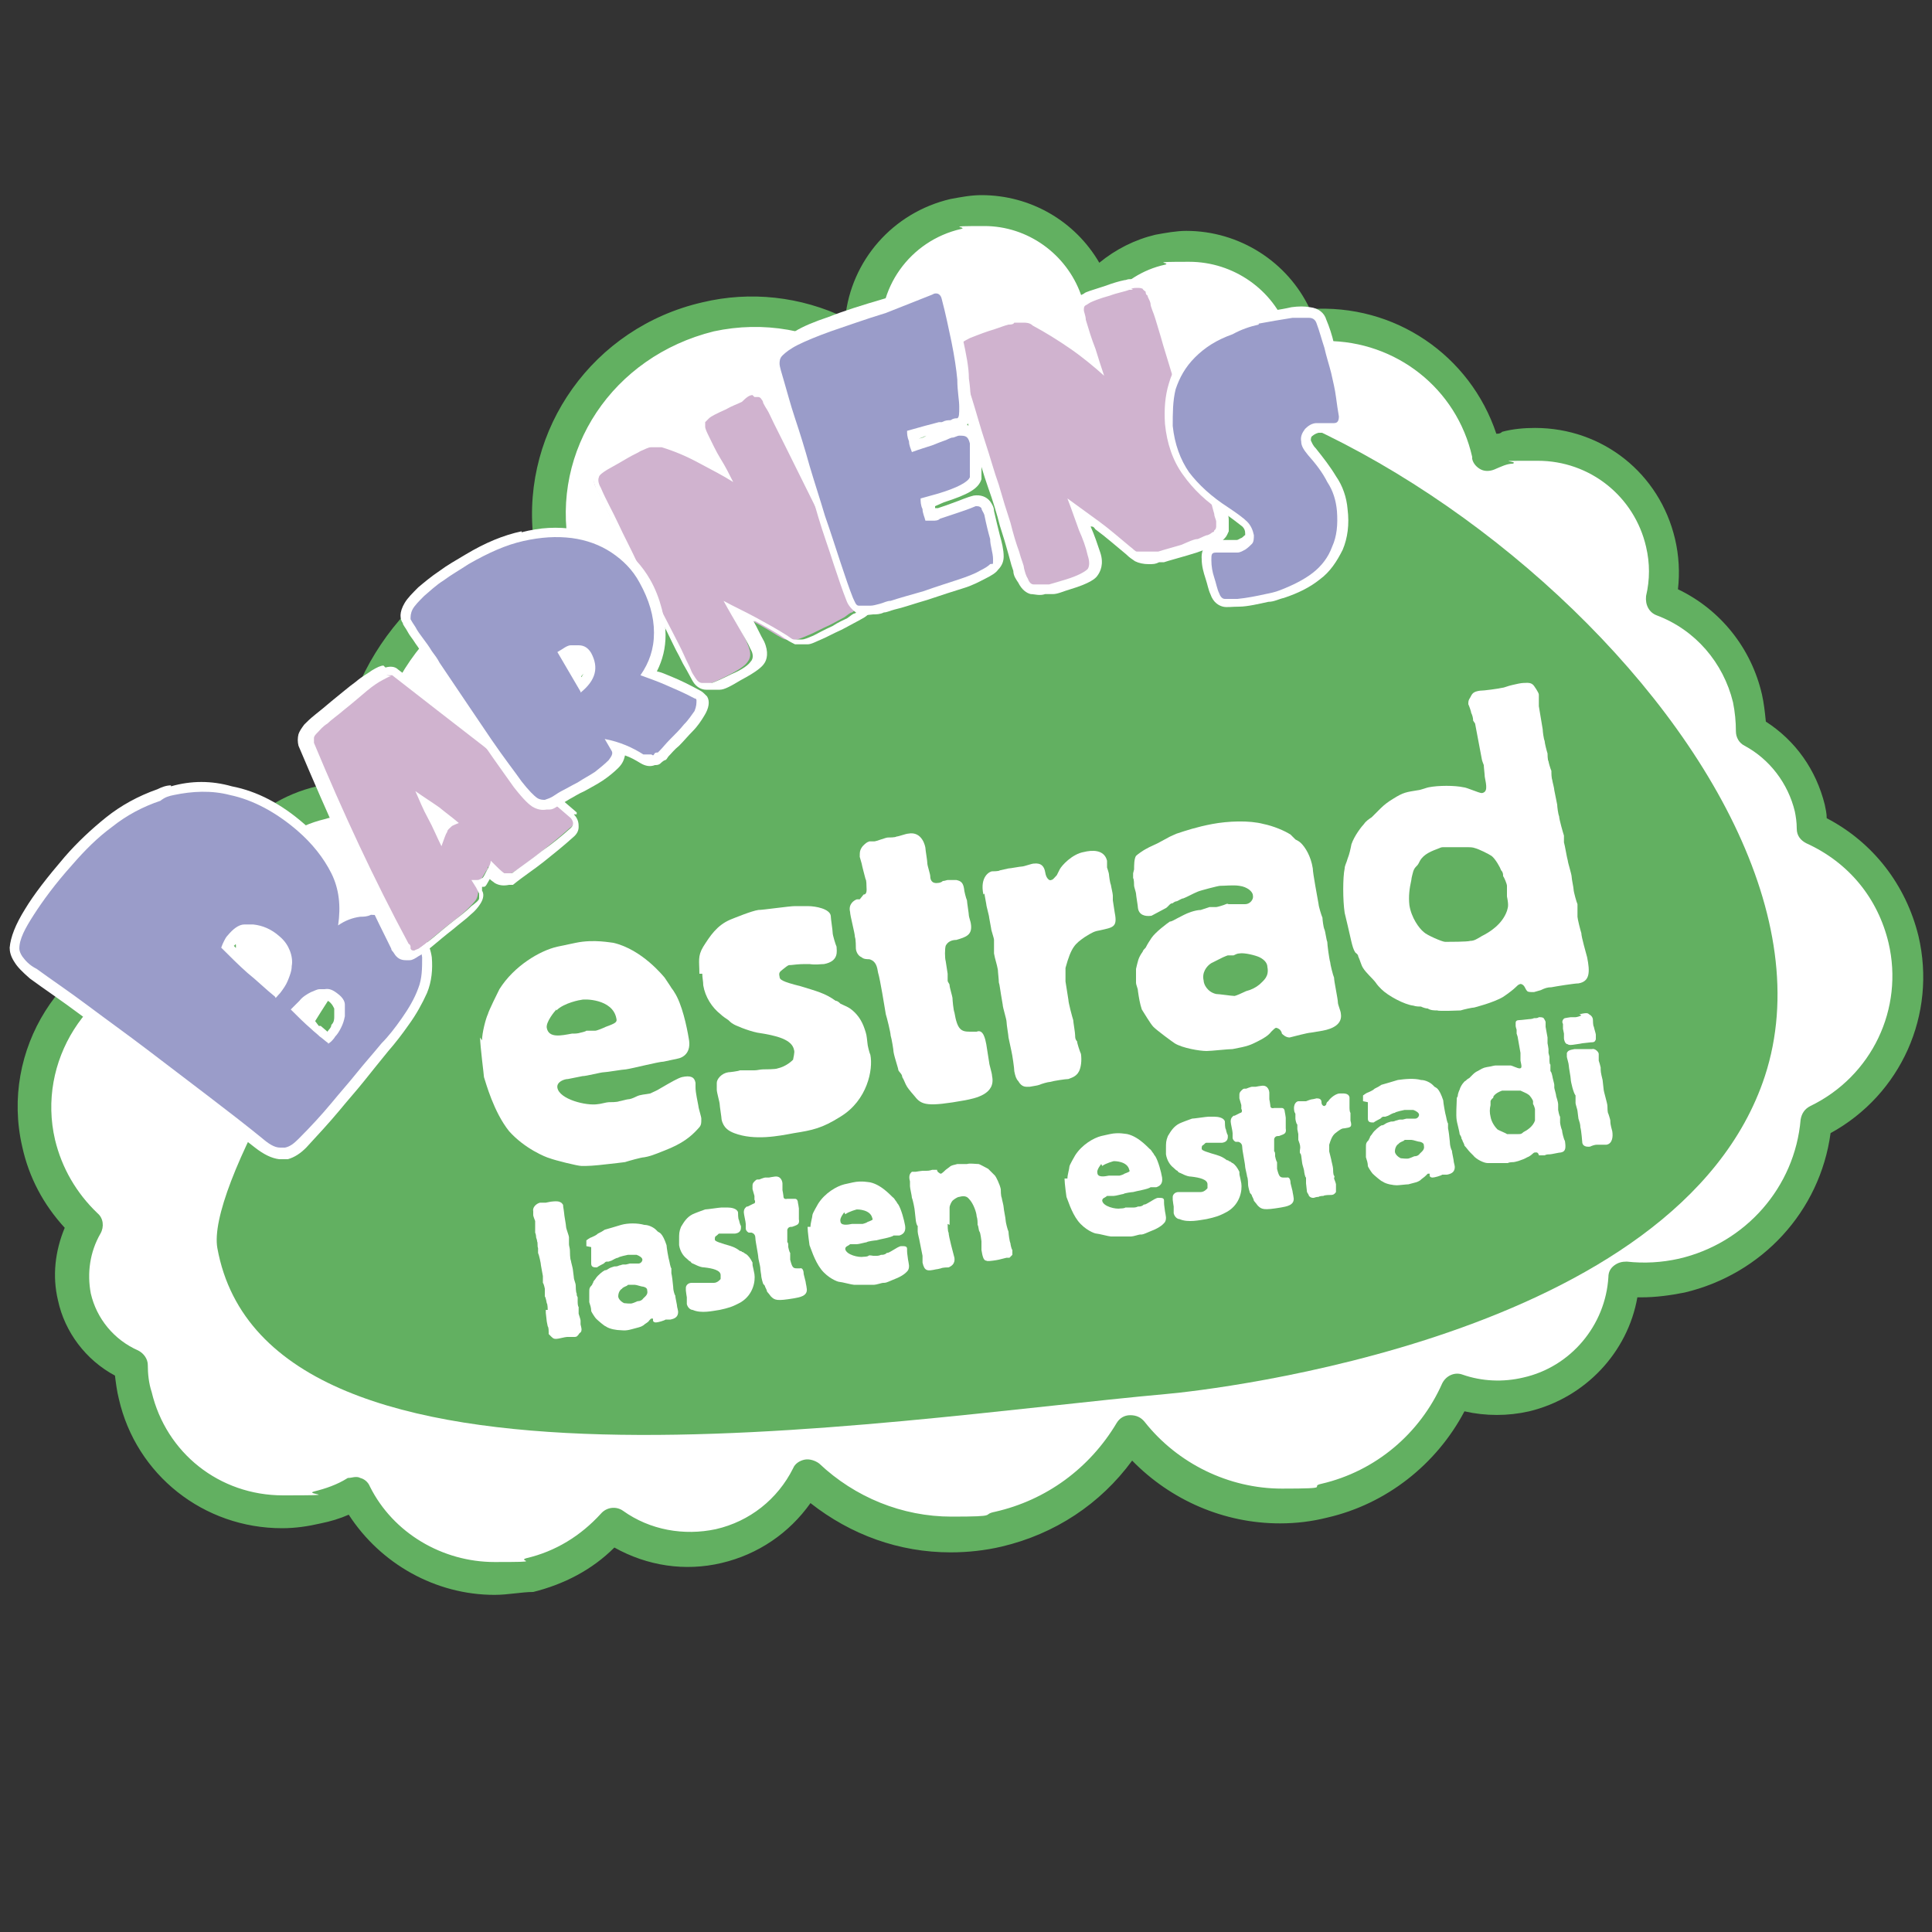 <?xml version="1.0" encoding="UTF-8"?>
<svg id="Layer_1" xmlns="http://www.w3.org/2000/svg" version="1.1" viewBox="0 0 200 200">
  <rect x="0" y="0" width="200" height="200" fill="#333333" stroke="none"/>
  <!-- Generator: Adobe Illustrator 29.7.1, SVG Export Plug-In . SVG Version: 2.1.1 Build 8)  -->
  <defs>
    <style>
      .st0 {
        fill: #d0b3cf;
      }

      .st1 {
        fill: #9a9cc9;
      }

      .st2 {
        fill: #62b061;
      }

      .st3 {
        fill: #fff;
      }
    </style>
  </defs>
  <path class="st3" d="M196.9,97.2c-1.2-5.3-4.8-9.4-9.4-11.5,0-.7-.1-1.4-.3-2.1-.8-3.5-3.1-6.3-6.1-7.9,0-1.1-.1-2.2-.4-3.4-1.1-4.8-4.6-8.6-8.9-10.2.4-1.9.5-3.9,0-5.9-1.6-7.1-8.7-11.5-15.9-9.8-.8.2-1.5.4-2.2.7h0c-2-8.8-10.4-14.4-19.2-13.2-2.1-5.8-8.4-9.3-14.6-7.9-2.7.6-5.1,2.1-6.8,4.1-2.1-5.8-8.3-9.3-14.5-7.9s-10.3,7.3-9.5,13.5c-4.6-3-10.3-4.1-16.1-2.8-11,2.5-17.9,13.2-15.9,24.1-.4,0-.8,0-1.1.2-12,2.8-20,13.7-19.4,25.5-1.1,0-2.3,0-3.4.3-6.8,1.6-11.2,8-10.5,14.7-1.9-.2-4-.2-6,.3-9,2.3-14.7,11.3-12.6,20.4.8,3.4,2.5,6.2,4.9,8.4-1.3,2.2-1.8,4.8-1.1,7.4.8,3.3,3,5.8,5.9,7.1,0,1,.2,2.1.4,3.2,1.9,8.4,10.4,13.6,18.8,11.6,1.4-.3,2.7-.9,4-1.5,3.3,6.4,10.7,10.1,18.1,8.3,3.5-.8,6.4-2.6,8.6-5.1,3.1,2.2,7,3.1,10.9,2.1,4.1-1,7.4-3.7,9.1-7.2,5.1,4.8,12.4,7.1,19.8,5.4,6-1.4,10.8-5.1,13.7-10,4.6,5.9,12.3,8.9,20,7.1,6.4-1.5,11.3-5.9,13.7-11.4,2.2.8,4.7,1,7.2.4,5.8-1.3,9.8-6.3,10.1-11.9,1.9.2,3.9.1,5.9-.4,7.8-1.8,13.2-8.4,13.9-15.9,6.8-3.3,10.7-11,8.9-18.8"/>
  <path class="st2" d="M36.8,152.9c.2,0,.3,0,.5.1.4.1.8.4,1,.9,2.4,4.8,7.5,7.8,12.9,7.8s2.2-.1,3.3-.4c3-.7,5.6-2.3,7.7-4.6.6-.7,1.6-.8,2.3-.3,2.8,2,6.3,2.6,9.6,1.9,3.5-.8,6.4-3.1,8-6.3.2-.5.7-.8,1.2-.9.5-.1,1.1.1,1.5.4,3.7,3.5,8.6,5.5,13.7,5.5s3-.2,4.5-.5c5.3-1.2,9.8-4.5,12.6-9.2.3-.5.8-.8,1.4-.8s1.1.2,1.5.7c3.4,4.3,8.7,6.9,14.2,6.9s2.7-.2,4.1-.5c5.6-1.3,10.2-5.2,12.5-10.4.4-.8,1.3-1.2,2.1-.9,2,.7,4.2.8,6.3.3,4.9-1.1,8.5-5.4,8.8-10.4,0-.5.2-.9.6-1.2.4-.3.8-.4,1.3-.4,1.8.2,3.6.1,5.4-.3,6.9-1.6,12-7.4,12.6-14.4.1-.6.4-1.1,1-1.4,6.4-3.1,9.7-10.1,8.1-16.9-1.1-4.6-4.1-8.3-8.5-10.3-.6-.3-1-.8-1-1.5s-.1-1.3-.2-1.8c-.7-2.9-2.6-5.4-5.2-6.8-.6-.3-.9-.9-.9-1.5,0-1-.1-2-.3-3-1-4.1-3.9-7.5-7.9-9-.8-.3-1.2-1.1-1.1-2,.4-1.7.4-3.4,0-5.1-1.2-5.2-5.8-8.9-11.2-8.9s-1.8,0-2.6.3c-.6,0-1.2.3-1.9.6-.5.2-1,.2-1.4,0s-.8-.6-.9-1.1v-.2c-1.6-7.1-7.9-12-15.1-12s-1.4,0-2.2,0-1.6-.3-1.8-1.1c-1.5-4.2-5.6-7.1-10.2-7.1s-1.7.1-2.5.3c-2.3.5-4.3,1.8-5.8,3.6-.4.5-1,.7-1.6.6s-1.1-.5-1.3-1.1c-1.5-4.2-5.5-7.1-10-7.1s-1.6.1-2.4.3c-5.3,1.2-8.9,6.2-8.2,11.6,0,.7-.2,1.3-.8,1.6-.6.3-1.3.3-1.8,0-4.4-2.8-9.7-3.7-14.8-2.6-10.5,2.6-16.9,12.3-15,22.4,0,.4,0,.9-.3,1.3-.3.4-.7.6-1.1.7-.4,0-.7,0-1.1.2-11,2.6-18.6,12.6-18,23.8,0,.5,0,.9-.5,1.3-.3.3-.8.5-1.3.5h-.3c-.9,0-1.8,0-2.7.3-5.9,1.4-9.9,6.9-9.2,12.9.1.5-.1,1-.5,1.4s-.9.5-1.4.5c-1.8-.2-3.6,0-5.4.3-8.1,1.8-13.3,10-11.4,18.1.7,2.9,2.2,5.5,4.4,7.6.6.5.7,1.4.3,2.1-1.1,1.9-1.4,4.1-1,6.2.6,2.6,2.4,4.8,4.9,5.9.6.3,1,.9,1,1.5,0,.9.1,1.9.4,2.8,1.5,6.3,7,10.7,13.6,10.7s2.1-.1,3.2-.4c1.2-.3,2.4-.7,3.5-1.4.3,0,.6-.1.8-.1h0ZM51.2,165.1c-6.1,0-11.8-3.2-15.1-8.3-.9.4-1.9.7-2.9.9-1.3.3-2.6.5-4,.5-8.1,0-15.1-5.5-16.9-13.4-.2-.8-.3-1.6-.4-2.4-3-1.6-5.2-4.5-5.9-7.8-.6-2.5-.3-5.1.7-7.5-2.2-2.4-3.7-5.2-4.4-8.4-2.3-10,4-20,14-22.3,1.5-.4,3.1-.5,4.6-.5.2-6.9,5-12.9,11.9-14.5.7-.2,1.4-.3,2.1-.3.2-12,8.5-22.5,20.3-25.5-1.2-11.2,6.2-21.7,17.5-24.3,5-1.2,10.2-.6,14.8,1.6.6-5.9,4.9-10.9,10.9-12.3,1.1-.2,2.1-.4,3.2-.4,5.1,0,9.7,2.7,12.2,7,1.7-1.4,3.7-2.4,5.8-2.9,1.1-.2,2.2-.4,3.2-.4,5.5,0,10.5,3.2,12.8,8.1,8.8-.6,16.6,4.8,19.3,12.9.2,0,.4,0,.6-.2,1.1-.3,2.3-.4,3.4-.4,7,0,12.9,4.7,14.5,11.5.4,1.7.5,3.5.3,5.2,4.4,2.1,7.6,6.1,8.7,10.9.2.9.3,1.8.4,2.8,3.1,2,5.2,5,6.1,8.6.1.5.2.9.2,1.4,4.8,2.5,8.2,6.9,9.5,12.2,1.9,8.1-1.8,16.4-9.1,20.4-1.1,8.1-7.1,14.6-15.1,16.5-1.5.3-3,.5-4.5.5h-.4c-1,5.7-5.4,10.4-11.2,11.8-2.2.5-4.5.5-6.7,0-2.9,5.5-8.1,9.6-14.2,11-1.6.4-3.2.6-4.9.6-5.8,0-11.3-2.4-15.3-6.5-3.3,4.5-8,7.6-13.5,8.9-1.7.4-3.5.6-5.3.6-5.3,0-10.3-1.8-14.5-5.1-2.2,3.1-5.4,5.3-9.2,6.2-3.8.9-7.7.3-11.1-1.6-2.3,2.3-5.2,3.8-8.4,4.6-1.2,0-2.6.3-4,.3h0Z"/>
  <path class="st2" d="M104.4,39c-36.3,8.4-84,78.3-81.9,90.2,5.2,28.6,68.3,17.8,98.3,15.1,4.5-.4,53-5.8,61.9-32.9,10.6-32.4-45.7-79.9-78.3-72.4"/>
  <path class="st1" d="M23.5,98c.8.8,1.6,1.6,2.5,2.3.8.7,1.6,1.4,2.5,2.2h.1c.3-.4.5-.8.7-1.3.2-.4.3-.9.4-1.3,0-.5,0-.9-.2-1.4-.2-.4-.5-.9-.9-1.3-.8-.7-1.6-1-2.4-1.1h-.7c-.5,0-1,.4-1.5,1-.1.2-.3.3-.4.5,0,.2,0,.3-.1.4M30.7,104.6c.6.6,1.1,1.1,1.7,1.6l.9.8c.2.2.4.3.5.4h0s.3-.3.4-.4c.2-.2.3-.5.5-.8s.3-.7.3-1v-1c0-.3-.3-.6-.6-.9-.4-.3-.7-.4-1-.4h-.4c-.3,0-.5.2-.8.3-.4.2-.8.5-1.1.8-.1,0-.2.3-.4.5M29.6,119.5h-.7c-.7,0-1.4-.4-2.2-1.1-1.7-1.3-3.5-2.8-5.5-4.3s-4-3.1-6.3-4.8c-2.1-1.6-4.2-3.1-6.2-4.6s-3.8-2.7-5.3-3.8c-.8-.7-1.3-1.2-1.5-1.6-.3-.5-.4-.9-.4-1.2.1-1.1.6-2.3,1.5-3.8.9-1.4,2.3-3.2,4.1-5.3,1.3-1.5,2.7-2.8,4.2-4s3.3-2.1,5.2-2.8c.5-.2.9-.3,1.4-.4,2-.5,4-.5,6.1,0,2.5.5,4.9,1.8,7.3,3.8,1.6,1.4,2.8,2.9,3.6,4.6.7,1.4,1,3,.9,4.7.5-.2,1-.4,1.5-.5.4,0,.8,0,1.1-.2,1.3,0,2.6.4,3.9,1.5,1.2,1,1.9,2.2,2,3.4,0,1.2,0,2.3-.5,3.5-.4,1.1-1,2.2-1.8,3.2-.7,1-1.5,1.9-2.1,2.7-.9,1.1-1.8,2.1-2.6,3.1s-1.7,2-2.6,3.1c-1,1.2-2.2,2.5-3.4,3.8-.6.5-1.1.8-1.7,1"/>
  <path class="st3" d="M31.4,104.6l.2-.2c.3-.3.6-.5,1-.7.2,0,.4-.2.6-.2h.4s.3,0,.6.3c.2.2.3.4.4.6v.8c0,.3,0,.6-.3.9,0,.3-.3.5-.4.7h0l-.7-.6h-.2c-.5-.7-.9-1.1-1.4-1.5M24.2,97.9c.1,0,.2-.2.3-.3.4-.4.8-.7,1.2-.8h.5c.8,0,1.4.4,2.1,1,.4.3.6.7.8,1,.1.4.2.8.1,1.1,0,.4-.2.8-.3,1.2-.1.3-.3.5-.4.7-.7-.6-1.4-1.2-2.1-1.8-.8-.7-1.5-1.3-2.2-2.1M17.7,81.3h0c-.5,0-1,.2-1.4.4-2,.7-3.8,1.7-5.3,2.9-1.5,1.2-3,2.6-4.3,4.1-1.8,2.1-3.2,3.9-4.1,5.4-1,1.6-1.5,2.9-1.6,4h0c0,.4.1.9.5,1.5.3.5.8,1,1.6,1.7h0c1.5,1.1,3.3,2.3,5.3,3.8,2,1.5,4.1,3,6.2,4.6,2.3,1.7,4.3,3.3,6.3,4.8s3.8,3,5.5,4.3c.9.7,1.7,1.1,2.5,1.2h.9c.7-.2,1.3-.6,1.9-1.2,1.2-1.3,2.4-2.6,3.4-3.8.9-1.1,1.8-2.1,2.6-3.1s1.6-2,2.5-3.1c.7-.8,1.4-1.7,2.1-2.7.8-1.1,1.4-2.2,1.9-3.3.5-1.2.6-2.5.5-3.7-.2-1.4-.9-2.6-2.2-3.7-1.4-1.2-2.8-1.7-4.2-1.6-.4,0-.8,0-1.2.2-.3,0-.6,0-.8.2,0-1.5-.3-2.9-1-4.2-.9-1.7-2.1-3.3-3.8-4.7-2.4-2.1-4.9-3.4-7.5-3.9-2.1-.6-4.2-.6-6.3,0M33.9,108.1s.3-.2.4-.3c0,0,.3-.3.4-.5.2-.2.4-.5.6-.9.2-.4.3-.7.4-1.2v-1.2c0-.4-.3-.8-.7-1.1-.5-.4-.9-.6-1.4-.5h-.5c-.3,0-.6.2-.9.3-.4.2-.9.5-1.2.9-.4.4-.7.7-.9.9.7.7,1.4,1.4,2.1,2,.3.3.6.5.9.8.3.2.6.5.9.7M28.5,103.3c.1,0,.2-.2.5-.5.3-.4.6-.8.8-1.3.2-.5.4-1,.4-1.5.1-.5,0-1.1-.2-1.6s-.5-1-1.1-1.5c-.8-.7-1.7-1.1-2.7-1.2h-.9c-.6,0-1.2.5-1.7,1.1-.2.2-.3.4-.4.6s-.2.4-.3.7c.9.9,1.8,1.8,2.7,2.6,1,.8,1.9,1.7,2.9,2.5M18,82.3c1.9-.4,3.9-.5,5.8,0,2.4.5,4.8,1.8,7,3.7,1.5,1.3,2.7,2.8,3.5,4.4s1,3.4.7,5.4c.7-.5,1.5-.8,2.3-.9.3,0,.7,0,1.1-.2,1.2,0,2.3.4,3.5,1.4,1.1.9,1.7,2,1.8,3,0,1.1,0,2.2-.4,3.2-.4,1.1-1,2.1-1.7,3.1s-1.4,1.9-2.1,2.6c-.9,1.1-1.8,2.1-2.6,3.1s-1.7,2-2.6,3.1c-1,1.2-2.1,2.4-3.4,3.7-.5.5-.9.8-1.4.9h-.5c-.6,0-1.2-.4-1.9-1-1.6-1.3-3.4-2.7-5.5-4.3-2.1-1.6-4.2-3.2-6.3-4.8-2.1-1.6-4.2-3.1-6.2-4.6s-3.8-2.7-5.3-3.8c-.8-.4-1.2-.9-1.5-1.3-.2-.3-.3-.6-.3-.8,0-1,.6-2.1,1.5-3.5s2.2-3.2,4-5.2c1.3-1.5,2.6-2.8,4.1-3.9,1.5-1.2,3.2-2.1,5-2.7.5-.4.9-.5,1.4-.6"/>
  <path class="st0" d="M73.8,71.1h-1c-.4,0-.7-.3-1-.7-.2-.3-.4-.6-.6-1l-2-4c-.5-1-1.1-2.1-1.7-3.3s-1.3-2.5-1.9-3.8l-3.8-7.6c-.4-.7-.4-1.2-.2-1.6,0-.3.5-.6,1.1-1,.9-.5,1.6-.9,2.1-1.2.6-.3,1-.5,1.3-.7.5-.3.9-.4,1.2-.5h1.4c1.3.4,2.6,1,3.9,1.6.7.4,1.4.7,2.1,1.1,0-.3-.3-.5-.5-.8-.5-.9-.9-1.7-1.3-2.6-.2-.4-.3-.8-.3-1v-.8h0s.3-.3.5-.5c0,0,.5-.3,1.8-1,.7-.4,1.3-.6,1.7-.8.4-.2.8-.3,1-.4h.7c.2,0,.3,0,.5.3h0s.2.2.3.4c0,0,.2.4.4.7.2.3.4.8.7,1.4l8.6,17.4c.2.3.3.6.3.8v.7c0,.2,0,.4-.2.5s0,.2-.2.3-.2.2-.5.4c-.2,0-.5.3-.8.5-.4.2-.9.5-1.5.8-.9.4-1.6.8-2.1,1s-.9.4-1.3.5-.8,0-1.1,0-.5-.2-.9-.4c-1.1-.7-2.2-1.3-3.3-1.9l-1.8-.9c.3.5.6,1,.8,1.4.4.7.9,1.5,1.2,2.3.3.7.4,1.3,0,1.8-.2.3-.6.7-2.2,1.5-1,.5-1.7.8-2.1.9.3,0,.3,0,.2,0"/>
  <path class="st3" d="M77.9,40.1h0c-.3,0-.6.2-1.1.4-.4.2-1,.5-1.7.8-1.3.6-1.7.9-1.9,1-.3.2-.5.4-.6.6h0v.2c-.2.3-.2.7-.2,1s0,.7.4,1.2c.3.6.6,1.2,1,1.9-.2,0-.4-.2-.5-.3-1.4-.7-2.7-1.2-4-1.7-.5-.2-.9-.2-1.4-.2s-.2,0-.3,0c-.4,0-.8.3-1.4.5-.3.2-.8.4-1.3.7s-1.3.7-2.1,1.2h0c-.7.4-1.1.8-1.3,1.2-.3.7,0,1.4.2,2l1.5,3,.3.7.9,1.8,1,2.1c.7,1.5,1.3,2.7,1.9,3.8.6,1.2,1.2,2.3,1.7,3.3s.9,1.9,1.3,2.6l.4.8.4.7c.2.4.4.7.6,1.1.4.7,1,.9,1.4.9h1.4c.5,0,1.2-.4,2.2-1,1.7-.9,2.2-1.4,2.4-1.7.3-.4.5-1.2,0-2.3-.4-.7-.7-1.4-1.1-2.1h.2c1.1.6,2.2,1.2,3.2,1.9.3.2.7.4.9.5h1.3c.4,0,.9-.3,1.4-.5s1.2-.6,2.1-1c.6-.3,1.1-.6,1.5-.8.4-.2.7-.4.9-.5.3-.2.5-.4.6-.6,0,0,.2-.2.2-.4,0-.3.2-.5.3-.7v-.9c0-.2-.2-.5-.4-.9,0-.3-.3-.6-.5-1.1h0l-6.9-14-.7-1.4-.5-1c-.3-.6-.5-1.1-.7-1.4-.2-.4-.3-.6-.4-.8s-.2-.3-.3-.5h0v-.2c-.2,0-.4-.3-.6-.3-.4.3-.7.3-1.1.4M78.1,41.1h.4s.2,0,.3.2c0,0,.2.2.2.4,0,0,.2.4.4.7.2.3.4.8.7,1.4.3.6.7,1.4,1.2,2.4l6.9,13.9c.3.5.4.9.6,1.2,0,.3.2.5.3.7v.9s0,.2-.2.3-.2.2-.4.3c-.2,0-.5.3-.8.5-.4.2-.9.4-1.5.8-.9.4-1.6.8-2,1-.5.2-.9.4-1.2.4h-.8c-.2,0-.4-.2-.7-.4-1.1-.7-2.2-1.3-3.3-1.9-1.1-.6-2.2-1.1-3.3-1.7.6,1.1,1.2,2.1,1.6,2.8s.9,1.5,1.2,2.2c.3.5.3,1,0,1.3-.2.3-.8.8-2,1.3-1,.5-1.7.8-2,.9h-1c-.3,0-.5-.2-.7-.5s-.4-.6-.5-.9-.4-.8-.7-1.5c-.3-.7-.8-1.6-1.3-2.6s-1.1-2.1-1.7-3.3-1.3-2.5-1.9-3.8-1.3-2.6-1.9-3.9c-.6-1.3-1.3-2.5-1.8-3.7-.3-.5-.3-.9-.2-1.1,0-.2.4-.5.9-.8.9-.5,1.6-.9,2.1-1.2s1-.5,1.3-.7c.5-.2.8-.4,1.1-.4h1.1c1.3.4,2.5.9,3.8,1.6,1.3.7,2.5,1.3,3.6,2-.4-.8-.8-1.6-1.3-2.4-.5-.8-.9-1.7-1.3-2.5-.2-.4-.3-.7-.3-.8v-.5c0,0,.2-.2.4-.4.2-.2.8-.5,1.7-.9.7-.4,1.3-.6,1.7-.8.5-.5.8-.7,1.1-.7h0"/>
  <path class="st0" d="M108.8,61.2h-2c-.4,0-.7-.4-.9-.9-.2-.4-.3-.7-.4-1.2l-1.4-4.7c-.4-1.2-.8-2.5-1.2-3.9-.5-1.4-.9-2.9-1.4-4.4s-.9-3-1.4-4.5l-1.3-4.4c-.2-.8-.2-1.3,0-1.7.2-.3.6-.5,1.3-.8,1-.4,1.8-.7,2.5-.9s1.2-.4,1.5-.5.5,0,.7-.2h1c.3,0,.8,0,1.2.3,1.3.7,2.6,1.5,3.9,2.4.8.6,1.5,1.1,2.2,1.6,0-.4-.3-.7-.4-1.1-.3-.9-.7-2-1-3-.2-.5-.2-.9-.2-1.2s0-.6.3-.8h0c0-.1.3-.3.7-.4.2-.1.6-.3,2.1-.7.8-.3,1.5-.5,2-.6.2,0,.3-.1.5-.1.3-.1.5-.1.7-.1.4,0,.6,0,.8.1.2.1.3.2.5.4h0c0,.2.2.4.2.6s.2.5.3.9c0,.4.3,1,.5,1.6,0,.5,6.2,20.3,6.2,20.3,0,.4.2.7.2.9v.8c0,.2-.2.4-.3.5,0,0-.2.2-.3.3,0,0-.3.2-.6.4-.2,0-.6.2-1,.4-.4,0-1,.3-1.8.6-1,.3-1.8.5-2.4.7h-.5c-.4,0-.7,0-1,.2-.4,0-.8,0-1.1-.2-.2,0-.5-.3-.8-.6-1-.9-2.1-1.8-3.2-2.6-.6-.5-1.3-1-1.9-1.4.2.6.5,1.2.7,1.7.4.9.7,1.8.9,2.7.2.8.2,1.4-.2,1.9-.2.3-.7.7-2.6,1.2-.6,0-1.2.3-1.6.4"/>
  <path class="st3" d="M116.9,28.9c-.2,0-.3.1-.5.1-.5.1-1.2.3-2,.6-1.5.5-2,.6-2.2.8-.4.2-.6.3-.8.5h0v.2c-.2.3-.3.6-.4,1,0,.3,0,.8.2,1.4.3.9.5,1.7.8,2.5-.3-.2-.5-.4-.8-.6-1.3-1-2.7-1.8-4-2.5-.4-.2-.9-.4-1.4-.4h-1.2c-.2,0-.5,0-.7.2-.4,0-.9.3-1.6.5-.6.2-1.5.5-2.5.9h0c-.8.3-1.3.6-1.6,1-.5.6-.3,1.5,0,2.1.2.6.4,1.3.6,2s.5,1.5.7,2.3h0c.5,1.6.9,3.1,1.4,4.6s.9,3,1.4,4.4.9,2.7,1.2,3.9l.5,1.6.4,1.4.3,1.1.2.6c0,.5.3.9.5,1.2.4.8.9,1.1,1.3,1.2.4,0,.9.2,1.5,0h.8c.5,0,1.1-.3,1.8-.5,2-.6,2.6-1.1,2.8-1.4.3-.4.7-1.2.3-2.4-.3-.9-.6-1.8-1-2.7h0c.2,0,.3,0,.5.3,1.1.8,2.1,1.7,3.2,2.6.3.3.6.5.9.7.4.2.9.3,1.4.3s.7,0,1.1-.2h.5c.6-.2,1.4-.4,2.4-.7.7-.2,1.3-.4,1.8-.6.5-.2.8-.3,1-.4.4-.2.6-.3.8-.5,0,0,.2-.2.3-.3h0c.2-.2.3-.5.4-.7v-1c0-.4,0-.6-.2-1l-.3-1v-.4l-5-16.1-.3-1c-.2-.7-.4-1.2-.5-1.7-.2-.7-.4-1.2-.5-1.7,0-.4-.3-.7-.3-.9s-.2-.4-.3-.6h0v-.2c-.2-.2-.4-.3-.6-.4-.3-.2-.7-.2-1.2-.2s-.4,0-.7.1M117.1,29.9c.2-.1.5-.1.6-.1.2,0,.4,0,.6.1,0,.1.2.2.3.3,0,.1,0,.3.2.4,0,.2.2.4.3.8,0,.4.3.9.5,1.6.2.7.5,1.6.8,2.7l4.9,16.1c.2.6.3,1.1.4,1.4,0,.3.2.6.2.8v.5s0,.3-.2.4c0,0,0,.2-.2.2,0,0-.2.2-.5.3-.2,0-.5.2-1,.4-.4,0-1,.3-1.7.6-1,.3-1.8.5-2.4.7h-2.2c-.2,0-.4-.3-.7-.5-1.1-.9-2.1-1.8-3.2-2.6s-2.2-1.6-3.3-2.4c.5,1.3.9,2.5,1.2,3.3.4.9.7,1.7.9,2.6.2.6.2,1.1,0,1.4-.3.3-1,.7-2.3,1.1-.7.2-1.3.4-1.7.5h-1.6c-.3,0-.5-.3-.6-.6-.2-.3-.3-.7-.4-1.1,0-.3-.3-.9-.5-1.7-.3-.8-.6-1.8-.9-3-.4-1.2-.8-2.5-1.2-3.9-.5-1.4-.9-2.9-1.4-4.4s-.9-3-1.4-4.6c-.5-1.5-.9-2.9-1.3-4.3-.2-.6-.2-1,0-1.2s.5-.4,1.1-.7c1-.4,1.8-.7,2.5-.9.6-.2,1.1-.4,1.5-.5.2,0,.5,0,.6-.2h.9c.3,0,.7,0,1,.3,1.3.7,2.6,1.5,3.9,2.4s2.5,1.9,3.5,2.8c-.3-.9-.6-1.8-.9-2.8-.4-1-.7-2-1-3,0-.4-.2-.8-.2-1s0-.4.2-.5.3-.2.5-.3c.2-.1.9-.4,2-.7.8-.3,1.5-.4,2-.6h.4"/>
  <path class="st1" d="M131.1,62.2c-.9.2-1.9.4-3,.5h-1.5c-.3,0-.7-.3-.9-1-.2-.4-.3-1-.5-1.6s-.3-1.3-.3-1.9.3-1.3.9-1.4h2.2c.3,0,.5-.2.7-.3s.4-.3.5-.5c.1,0,.1-.3.1-.6s-.2-.7-.5-1c-.4-.3-1-.8-1.9-1.5-1.7-1.1-3.1-2.4-4.1-3.8-1-1.4-1.6-3.1-1.8-5.1,0-1.4,0-2.7.4-4s1.1-2.5,2.1-3.5,2.4-1.9,4-2.5c.8-.3,1.7-.6,2.6-.8,1.1-.3,2.3-.4,3.6-.6h1.8c.9,0,1.2.7,1.3,1,.3.7.5,1.6.8,2.5.2.9.5,1.8.7,2.7s.4,1.8.5,2.5c.1.8.2,1.4.3,2,.1.7-.3,1.2-.9,1.3h-1.8c-.4,0-.7.2-.9.4-.2.3-.3.6-.3.9s.2.7.6,1.1c.8.9,1.5,1.9,2.1,2.8.6,1,1,2.1,1.1,3.2.1,1.5,0,2.8-.5,3.9-.5,1.1-1.2,2.1-2.2,2.9-1,.8-2.2,1.4-3.6,1.8-.5.3-1,.5-1.6.6"/>
  <path class="st3" d="M130.1,32.5h0c-1,.2-1.9.5-2.7.8-1.8.7-3.2,1.6-4.2,2.7-1.1,1.1-1.8,2.3-2.2,3.7-.4,1.3-.5,2.7-.4,4.2.2,2,.8,3.8,1.9,5.3,1,1.4,2.4,2.8,4.2,3.9.9.6,1.5,1.1,1.9,1.4.2.2.3.4.3.7v.2c-.1,0-.2.2-.4.3-.1,0-.3.2-.5.2h-2.3c-.7.2-1.4.8-1.3,2,0,.7.2,1.4.4,2,.2.6.3,1.2.5,1.6.3.9.9,1.2,1.3,1.3s.9,0,1.7,0,2.1-.3,3-.5c.6,0,1.1-.3,1.6-.4,1.5-.5,2.7-1.1,3.7-1.9,1.1-.8,1.8-1.9,2.4-3.1.5-1.2.7-2.6.5-4.2-.1-1.2-.5-2.4-1.2-3.4-.6-1-1.3-1.9-2.1-2.9h0c-.3-.3-.4-.6-.5-.8,0-.2,0-.4.2-.5,0,0,.2-.2.6-.3h1.8c.9-.2,1.4-.9,1.3-1.9-.1-.6-.2-1.3-.3-2-.1-.8-.3-1.6-.5-2.6-.2-.9-.4-1.8-.7-2.7-.2-.9-.5-1.8-.8-2.5-.2-.7-.8-1.2-1.7-1.3-.5-.1-1.2-.1-1.9,0-1.3.3-2.5.4-3.6.7M130.3,33.5c1.1-.2,2.2-.4,3.5-.6h1.7c.5,0,.7.3.8.6.3.8.5,1.6.8,2.5.2.9.5,1.8.7,2.6.2.9.4,1.7.5,2.5s.2,1.4.3,2c0,.4-.1.7-.5.7h-1.8c-.5,0-.9.3-1.2.6-.3.4-.5.8-.4,1.3,0,.5.3.9.7,1.4.8.9,1.5,1.8,2,2.8.6.9.9,1.9,1,3,.1,1.4,0,2.6-.5,3.7-.4,1.1-1.1,2-2,2.7s-2.1,1.3-3.4,1.8c-.5.2-1,.3-1.5.4-.9.2-1.9.4-2.9.5h-1.3c-.3,0-.5-.3-.6-.6-.2-.4-.3-1-.5-1.6s-.3-1.2-.3-1.8,0-.8.5-.8h2.2c.3,0,.6-.2.8-.3.3-.2.5-.4.7-.6.2-.2.2-.6.2-.9-.1-.5-.3-1-.7-1.4s-1.1-.9-2-1.5c-1.7-1.1-3-2.3-4-3.6-.9-1.3-1.5-2.9-1.7-4.8,0-1.3,0-2.6.3-3.8.4-1.2,1-2.3,2-3.3s2.2-1.8,3.9-2.4c.9-.5,1.8-.8,2.7-1"/>
  <path class="st1" d="M91.3,62.7c-.4,0-.8.2-1.1.2-.7,0-1.2,0-1.5-.2-.4-.2-.6-.6-.8-1-.4-1-.8-2.2-1.3-3.7s-1-3.1-1.6-4.9c-.5-1.7-1.1-3.5-1.6-5.2l-1.5-4.9c-.5-1.5-.8-2.7-1.1-3.7-.3-1-.5-1.7-.6-1.9,0-.3,0-.8.4-1.4.3-.4.9-.8,1.8-1.3.8-.4,2-.9,3.5-1.5,1.4-.5,3.4-1.2,5.7-1.9l4.9-1.5h0c.7-.2,1.2.2,1.4,1,.4,1.5.7,3,1,4.5.3,1.4.5,2.8.6,4s.2,2.2.2,2.9c0,1,0,1.5-.6,1.6-.2,0-.4.2-.7.2s-.6,0-.9.2h-.3c-.7.2-1.6.4-2.8.8v1.1c.7-.2,1.2-.4,1.6-.5.5-.2,1-.4,1.3-.5s.6-.3.8-.3.5-.2.8-.3h0c.8-.2,1.5.3,1.7,1.2v3.7c-.3.8-1.3,1.4-3.6,2.1l-1.4.4v.6c0,.3,0,.5.2.7h.2l.7-.2c.6-.2,1.2-.4,1.8-.6.6-.2,1.2-.5,2-.7h0c.5,0,.9,0,1.1.4.2.2.3.5.4.9.2.9.4,1.7.6,2.5.2.7.3,1.5.4,2.2,0,.4,0,.7-.4,1-.2.2-.6.5-1.2.8s-1.3.6-2.3.9c-.9.3-2.2.7-3.7,1.2-1.4.4-2.5.7-3.4,1-.5,0-.8,0-1.2,0"/>
  <path class="st3" d="M95,45.4c.3,0,.6-.2.9-.3-.3.2-.6.3-.9.3t0,0M96.5,29.4h0l-4.9,1.5c-2.4.7-4.3,1.3-5.8,1.9-1.5.5-2.7,1-3.5,1.5-1,.5-1.6.9-1.9,1.4-.6.7-.6,1.4-.5,1.9,0,.2.2.8.6,1.9.3,1,.7,2.3,1.1,3.8.5,1.5.9,3.1,1.5,4.9.6,1.8,1.1,3.6,1.6,5.3s1.1,3.3,1.6,4.9c.5,1.5.9,2.7,1.3,3.7.2.6.6,1,1,1.3.5.3,1.1.3,1.8.2.3,0,.7,0,1.1-.2.3,0,.7-.2,1.1-.3.9-.2,2-.6,3.4-1,1.5-.5,2.7-.9,3.7-1.2s1.7-.7,2.3-1c.6-.3,1.1-.6,1.3-.9.5-.5.6-1,.6-1.4h0c0-.7-.2-1.5-.4-2.2-.2-.8-.4-1.6-.6-2.5,0-.4-.2-.7-.4-1-.4-.5-1-.7-1.7-.6h0c-.8.2-1.4.5-2,.7-.5.2-1.1.4-1.7.6h-.3v-.2h0l.9-.4c2.5-.8,3.6-1.4,3.9-2.4h0v-3.8h0v-.2c-.3-1-.9-1.5-1.5-1.6.4-.5.4-1.2.4-1.8s0-1.7-.2-3c0-1.2-.3-2.6-.6-4-.3-1.4-.6-3-1-4.5-.3-1.4-1.3-1.6-2-1.4M96.7,30.4c.4-.1.7.1.8.6.4,1.5.7,3,1,4.4.3,1.5.5,2.8.6,3.9,0,1.2.2,2.1.2,2.8s0,1.1-.2,1.2c-.2,0-.4,0-.7.2-.3,0-.5,0-.9.2h-.3c-.8.2-1.9.5-3.3.9,0,.3,0,.6.2,1.1,0,.4.2.8.3,1.1.8-.3,1.5-.5,2.1-.7.5-.2,1-.4,1.3-.5s.6-.3.8-.3.5-.2.7-.2h0c.6,0,.9,0,1.1.8v3.5c-.2.5-1.3,1.1-3.3,1.7l-1.8.5c0,.3,0,.7.2,1.1,0,.4.2.8.3,1.2h.8c.2,0,.5,0,.7-.2.6-.2,1.2-.4,1.8-.6.6-.2,1.2-.4,1.9-.7h0c.3,0,.4,0,.6.2,0,.2.2.4.3.7.2,1,.4,1.8.6,2.5,0,.7.3,1.4.3,2.1s0,.4-.3.5c-.2.2-.5.4-1.1.7-.5.3-1.3.6-2.2.9-.9.3-2.2.7-3.6,1.2-1.4.4-2.5.7-3.4,1-.4,0-.7.2-1.1.3s-.7.2-1,.2h-1.2c-.3,0-.4-.4-.6-.8-.4-1-.8-2.2-1.3-3.7s-1-3.1-1.6-4.8c-.5-1.7-1.1-3.5-1.6-5.2-.5-1.8-1-3.4-1.5-4.9s-.8-2.7-1.1-3.7c-.3-1-.5-1.7-.5-1.9,0-.3,0-.6.3-.9.3-.3.8-.7,1.6-1.1s2-.9,3.4-1.4c1.5-.5,3.4-1.2,5.7-1.9l4.8-1.9h0"/>
  <path class="st0" d="M44.2,83.4c.2.4.3.7.5,1.1l.9,1.8c0-.2,0-.3.2-.4,0-.3.4-.5.6-.7h0c-.5-.5-.9-.8-1.4-1.1-.2-.3-.5-.5-.9-.7M42.6,98.9h-.3c-.3,0-.6-.2-.8-.4v-.2c-.2,0-.3-.2-.3-.4-3.4-6.8-6.7-13.9-9.6-21-.1-.3-.1-.6,0-.9.1-.2.3-.5.5-.8.2-.3.6-.6,1-1s1-.8,1.7-1.4c1-.8,1.8-1.5,2.4-2,.7-.5,1.2-.9,1.6-1.1.4-.3.8-.4,1-.5h.9c3.2,2.4,6.3,4.9,9.4,7.3,3,2.4,6.1,4.9,9.1,7.5h0c.2.3.4.6.3.9,0,.3-.2.6-.5.8-1,.9-2,1.7-3,2.5s-2,1.6-3.2,2.3h-.3c-.4.2-.8,0-1.1,0s-.4-.3-.9-.8c0,.2,0,.3-.2.5-.3.5-.4.7-.5.8-.2,0-.3.2-.6.3h0c0,.4.2.6.3.8,0,.3,0,.6-.2,1-.2.3-.5.6-.9,1s-1,.9-1.8,1.5c-.9.7-1.6,1.3-2.2,1.8-.6.5-1,.8-1.4,1,0,.4-.3.5-.5.5"/>
  <path class="st3" d="M39.7,68.9h0c-.3,0-.7.2-1.2.5-.4.3-1,.6-1.7,1.2-.7.5-1.5,1.2-2.5,2-.7.6-1.2,1-1.7,1.4s-.8.7-1.1,1c-.3.4-.5.7-.6,1-.1.4-.1.8,0,1.2,3,7.1,6.2,14.2,9.6,21h0c0,.2.2.3.3.5h0c.3.5.7.7,1.2.7h.4c.3,0,.6-.2.9-.4.4-.2.9-.6,1.4-1,.6-.5,1.3-1.1,2.2-1.8.7-.6,1.4-1.1,1.8-1.5.5-.4.8-.8,1-1.1.4-.6.4-1.1.2-1.4v-.4h.2c.2,0,.3-.3.6-.8.2.2.4.3.5.4.5.3,1,.3,1.5.2,0,0,0,0,.2,0h.2c1.1-.9,2.2-1.6,3.2-2.4s2-1.6,3-2.5c.5-.4.6-.8.6-1.1s0-.8-.5-1.3h.3v-.2c-3-2.6-6.1-5.1-9.1-7.5-3.1-2.4-6.2-4.9-9.4-7.3h0c-.2-.2-.6-.4-1.3-.2h0l-.2-.2ZM45.7,87.6c.3-.8.4-1.2.6-1.5,0-.2.3-.4.5-.6,0,0,.4-.2.7-.3-.7-.6-1.4-1.1-2-1.6-.7-.5-1.5-1-2.5-1.7.4.9.8,1.9,1.3,2.8s.9,1.9,1.4,2.9M40,69.9h.6c3.2,2.5,6.3,4.9,9.4,7.3,3,2.4,6.1,4.9,9.1,7.5.3.4.3.7,0,1-1,.9-2,1.7-3,2.4-1,.8-2,1.5-3.1,2.3h-.8c-.3-.2-.7-.6-1.4-1.3,0,.4-.3.8-.5,1.2-.2.4-.3.6-.4.6,0,0-.3.2-.5.2h-.6l.5.8.3.6v.5c0,.2-.4.5-.8.8-.4.4-1,.9-1.8,1.5-.9.7-1.6,1.3-2.2,1.8-.5.4-1,.8-1.3,1s-.5.2-.6.3h0c-.2,0-.3,0-.4-.2v-.2s0-.2-.2-.3c-3.6-6.7-6.8-13.6-9.8-20.8,0-.2,0-.3,0-.5,0-.2.2-.4.4-.6s.5-.6,1-.9c.4-.4,1-.8,1.7-1.4,1-.8,1.8-1.5,2.4-2,.6-.5,1.2-.9,1.6-1.1.4-.2.7-.4.9-.4"/>
  <path class="st1" d="M60.2,70.9c1-1,1.1-2,.5-3.1-.2-.4-.5-.5-.9-.6h-.6c-.3,0-.5.2-.8.3h0l1.8,3.3h0ZM56.5,83.3c-.4,0-.7,0-1.1-.2-.3,0-.7-.5-1.7-1.9-.7-1-1.8-2.4-3.1-4.4-1.3-1.9-3.1-4.7-5.4-8-.2-.4-.5-.8-.8-1.2-.3-.5-.6-.9-.9-1.3-.3-.4-.6-.8-.8-1.2-.2-.4-.4-.6-.5-.8-.3-.4-.2-1,.2-1.6.3-.5.7-1,1.3-1.5s1.3-1.1,2.1-1.7c.8-.6,1.7-1.1,2.7-1.7,1.9-1.1,3.9-1.9,5.7-2.3,1.8-.4,3.6-.5,5.2-.3,1.6.2,3.1.7,4.3,1.6,1.3.8,2.3,1.9,3.1,3.3,1.1,1.9,1.6,3.7,1.5,5.5,0,1.5-.4,2.9-1.2,4.1.6.2,1.3.5,2,.8.9.4,1.9.8,3,1.4.2,0,.3.2.3.3,0,0,0,.2.2.3.3.6,0,1.3-.2,1.5-.3.5-.7,1-1.1,1.5s-.9,1-1.4,1.5-.8.9-1.1,1.2l-.3.3c-.2,0-.3.2-.3.3,0,0-.3,0-.5.2-.4,0-.8,0-1.1-.2-.7-.5-1.6-.9-2.6-1.3h0c.2.5.3,1-.4,1.7-.4.4-.9.8-1.5,1.2-.6.4-1.2.8-1.9,1.1-.6.3-1.1.6-1.5.8l-1,.6c-.3.2-.7.3-1,.5-.2-.2-.3,0-.3,0"/>
  <path class="st3" d="M59.1,67.9s0,0,.2,0h.5c.2,0,.3,0,.4.3.3.5.5,1.1,0,1.9l-1.1-2.1h0ZM54,55h0c-1.9.4-3.8,1.2-5.8,2.4-1,.6-1.9,1.1-2.7,1.7-.9.6-1.6,1.2-2.2,1.7-.6.6-1.1,1.1-1.4,1.6-.6,1-.5,1.7-.2,2.1,0,.2.3.5.5.9s.5.7.8,1.2c.3.4.6.9.9,1.3.3.5.6.9.8,1.2,2.2,3.4,4,6.1,5.4,8,1.3,1.9,2.4,3.4,3.1,4.4,1.1,1.4,1.6,1.8,1.9,2,.5.3,1,.4,1.5.3h.3c.4,0,.7-.3,1.1-.5l.5-.3.5-.3c.4-.2.8-.5,1.5-.8.7-.4,1.3-.7,1.9-1.1.6-.4,1.2-.9,1.6-1.3.5-.5.6-.9.7-1.3.6.2,1.1.5,1.6.8h0c.5.3,1,.4,1.5.2.2,0,.4,0,.6-.2,0,0,.2-.2.4-.3.2,0,.3-.3.4-.4.3-.3.6-.7,1.1-1.1.5-.5.9-1,1.4-1.5s.9-1.1,1.2-1.6c.5-.8.6-1.5.3-2l-.3-.3h0s-.2-.2-.4-.3h0c-1.1-.6-2.1-1.1-3.1-1.5-.5-.2-.9-.4-1.4-.5.6-1.2.9-2.4.9-3.8s-.5-3.8-1.6-5.7c-.8-1.4-1.9-2.6-3.2-3.5-1.3-.9-2.9-1.4-4.5-1.7-1.9-.3-3.7-.2-5.6.3M60.1,71.7c1.6-1.3,1.9-2.6,1.1-4.1-.3-.5-.7-.8-1.3-.8h-.8c-.3,0-.6.2-.9.4l-.5.3,2.4,4.1M54.2,56c1.8-.4,3.4-.5,5-.3,1.5.2,2.9.7,4.1,1.5,1.2.8,2.2,1.8,2.9,3.1,1,1.8,1.5,3.5,1.5,5.2s-.5,3.1-1.4,4.4c.8.3,1.7.6,2.6,1s1.9.8,3,1.4c0,0,.2,0,.2.2h0c0,.3,0,.6-.2,1.1-.3.4-.6.9-1.1,1.4-.4.5-.9,1-1.4,1.5s-.8.9-1.1,1.2l-.2.2c-.2,0-.3,0-.4.2s-.2,0-.3,0h-.8c-1.1-.7-2.4-1.3-4-1.6l.7,1.2c.2.3,0,.6-.3,1-.4.4-.9.8-1.4,1.2-.6.4-1.2.7-1.8,1.1-.6.3-1.1.6-1.5.8-.4.2-.7.4-1,.6s-.6.3-.9.4h0c-.2,0-.5,0-.8-.2s-.9-.8-1.6-1.7c-.7-1-1.8-2.4-3.1-4.3s-3.1-4.6-5.4-8c-.2-.4-.5-.8-.8-1.2-.3-.5-.6-.9-.9-1.3-.3-.4-.6-.8-.8-1.2-.2-.3-.4-.6-.5-.8,0-.3,0-.6.2-1s.7-.9,1.2-1.4c.6-.5,1.2-1.1,2-1.6.8-.6,1.7-1.1,2.6-1.7,2.1-1.2,3.9-2,5.7-2.4h0"/>
  <g>
    <path class="st3" d="M49.9,107.7c0-.8.4-2.3.6-2.7.1-.4,1-2.2,1.2-2.6,1.5-2.4,4.2-4,6-4.4l1.9-.4c1.9-.4,3.7,0,3.9,0,3,.7,5.2,3.5,5.3,3.6.2.3.4.6.6.9.1.2.3.4.4.6.8,1.2,1.3,3.6,1.5,4.8.3,1.5-.6,2-1.2,2.1l-1.4.3c-.5,0-3.2.7-3.9.8-.3,0-2,.3-2.3.3-.3,0-1.8.4-2.2.4l-1.5.3c-.4,0-1.2.3-1.1.9.2,1.2,3,1.9,4.2,1.7.2,0,.9-.2,1.1-.2s.9,0,1.1-.1c.1,0,.8-.2.9-.2.2,0,.5-.1.9-.3.4-.2.9-.2,1.4-.3.4-.2.7-.3,1-.5,1.2-.7,1.9-1.1,2.3-1.2.9-.2,1.3,0,1.4.6,0,.1,0,.3,0,.4,0,.3,0,.5.3,2,0,.2.3,1.1.3,1.3,0,.5,0,.7-.3,1-.8.9-1.7,1.6-3.5,2.3-1.5.6-1.6.6-2.1.7-.3,0-1.7.4-2,.5,0,0-1.6.2-1.7.2-1.7.2-2.1.2-2.8.2-.4,0-2.8-.6-3.3-.8-.4-.1-2.6-1-4.2-2.8-1.6-2-2.4-5-2.6-5.6,0-.2-.4-3.2-.4-4.1ZM57.6,104.5c-.2.2-1.1,1.3-1,1.9.2,1.1,1.5.8,2.6.6.3,0,.6,0,.9-.1,0,0,.5-.1.6-.2.1,0,.7,0,.9,0,.2,0,.9-.3,1.1-.4,1.1-.4,1.2-.5,1.1-.9-.4-2-3.3-2-3.6-1.9-.1,0-1.8.3-2.6,1.1Z"/>
    <path class="st3" d="M72.4,100.8c0-1.3-.2-1.8.4-2.8.7-1.1,1.4-2.2,2.8-2.8.5-.2,2.2-.9,2.9-1,.5,0,3.2-.4,3.8-.4.4,0,.9,0,1.3,0,.9,0,2.3.3,2.4,1,0,.3.2,1.5.2,1.8,0,.2.3,1.2.4,1.4,0,.4.3,1.5-1.3,1.8-.4,0-.8.1-1.5,0-.9,0-1,0-1.9.1-.3,0-.3,0-.8.4-.4.3-.5.4-.4.8,0,.3.2.5,2.2,1,1.6.5,2.5.7,3.6,1.5.2,0,.4.2.5.3.4.2.7.3,1,.5.7.5,1.2,1.2,1.5,2.1.2.6.2.6.3,1.5,0,.2.2,1,.3,1.2.3,1.5-.3,4.7-3.1,6.4-1.9,1.2-2.9,1.4-4.8,1.7-1.6.3-4.1.8-6.2,0-.5-.2-1.1-.5-1.3-1.4,0-.2-.2-1.4-.2-1.6,0-.2-.3-1.2-.3-1.5,0-.3,0-.5,0-.7,0-.4.5-1,1.2-1.1.1,0,1-.1,1.2-.2.4,0,1,0,1.5,0,.3,0,.6-.1.9-.1.2,0,1.3,0,1.5-.1.9-.2,1.5-.8,1.6-.9,0-.1.2-.8.1-1-.2-1.1-1.8-1.5-3.8-1.8-1-.2-2.4-.8-2.5-.9-.2-.1-.4-.3-.5-.4-.3-.2-.6-.4-.8-.6-.9-.7-1.6-1.8-1.8-3,0-.4-.1-.8-.1-1.2Z"/>
    <path class="st3" d="M89.4,92.6c.4,0,.3-.6.3-.8,0-.1,0-.7-.1-.8,0,0-.4-1.5-.4-1.6,0,0-.2-.7-.2-.7,0-.5,0-.7.3-1.1.3-.3.4-.4.7-.5,0,0,.4,0,.5,0,.2,0,1.2-.4,1.4-.4.1,0,.8,0,.9-.1.2,0,1-.3,1.2-.3,1.5-.3,1.8,1.4,1.8,1.5,0,.2.2,1.3.2,1.6,0,.2.3,1.1.3,1.3,0,.3.1.8.8.7,0,0,.3,0,.5-.2.2,0,.4-.1.5-.1.2,0,.7,0,.9,0,.5.1.7.3.8.9,0,.2.2,1,.3,1.2,0,.2.2,1.4.2,1.6,0,.1.2.7.2.8.2,1.2-.5,1.4-1.5,1.7-.5,0-.9.2-1.1.6-.1.3-.1,1.3,0,1.6l.2,1.3c0,0,0,.6,0,.7,0,.2.2.3.2.5s.3,1.2.3,1.3c0,.2.1,1.3.2,1.5.3,1.8.7,2,1.6,2h.7c.7-.3.9.8,1,1.3l.3,1.9c0,.2.3,1.1.3,1.4.4,1.9-1.8,2.3-2.8,2.5-3.9.7-4.5.5-5.2-.4,0,0-.7-.8-.8-1-.2-.3-.3-.7-.5-1,0-.3-.3-.5-.4-.7,0-.2-.4-1.3-.5-1.9,0-.2-.2-1.4-.3-1.7,0-.3-.4-1.9-.5-2.2-.1-.6-.6-3.7-.8-4.3-.1-.6-.2-1.2-.9-1.4-.2,0-.6,0-.8-.2-.5-.2-.6-.8-.6-.9,0-.1,0-1-.1-1.2,0-.4-.5-2.2-.5-2.6-.2-.8.4-1.2.7-1.3h.3Z"/>
    <path class="st3" d="M101.8,92.6c-.4-1.9.7-2.4.9-2.4.1,0,.7,0,.8-.1l.9-.2c.2,0,1.2-.2,1.4-.2.2,0,1-.3,1.2-.3.8-.1,1.1.3,1.2.9.1.7.5.9.6.8.2,0,.4-.3.6-.5.1-.2.2-.4.3-.6.2-.4,1.3-1.6,2.5-1.8.8-.2,2.1-.3,2.4.9,0,.3,0,.5,0,.7,0,0,.2.6.2.7,0,.1.1.9.2,1.1,0,.1.2.9.2,1.1,0,0,0,.2,0,.5l.2,1.3c.3,1.5-.2,1.5-1.5,1.8-.6.1-.8.2-1.6.7-1,.7-1.4,1-2,3.2,0,.2,0,.3,0,.8,0,.2,0,.4,0,.6l.3,1.9c0,.3.4,1.8.5,2.1,0,.2.2,1.3.2,1.6,0,.2,0,.4.2.6,0,.2.3,1.1.4,1.3.1.7,0,1.4-.2,1.8-.3.6-.9.7-1.1.8-.3,0-1.6.2-1.9.3-.2,0-.9.2-1.1.3-.3.1-.5.1-1,.2-.4,0-.8.1-1.2-.6-.2-.2-.3-.5-.4-1,0-.3-.2-1.7-.3-2.1l-.3-1.4c0-.2-.2-1.3-.2-1.6,0-.3-.4-1.5-.4-1.8-.3-1.7-.3-2-.4-2.3,0-.3-.1-1.1-.1-1.3-.1-.6-.3-1.1-.4-1.7,0-.2,0-.4,0-.7,0-.2,0-.6,0-.7,0-.2-.3-1-.3-1.2l-.2-1.1c0-.2-.3-1.2-.3-1.4l-.2-1.1Z"/>
    <path class="st3" d="M117.4,90c0-.4,0-1.1.2-1.4.2-.2.8-.6,1-.7.5-.3,1.1-.5,1.6-.8.9-.5.9-.5,1.6-.8.9-.3,2.1-.7,3.7-1,1.6-.3,3.8-.4,5.3,0,1,.2,2.2.7,2.8,1.1.2.2.3.3.5.5.2.1.4.2.6.4.4.4,1,1.3,1.2,2.6,0,.5.5,3.1.6,3.7,0,.2.3,1.2.4,1.4,0,.2.1,1,.2,1.2s.2,1.1.3,1.3c0,.3.2,1.8.3,2.1,0,.2.3,1.4.4,1.6,0,.4.4,2.2.4,2.6,0,.2.3.9.3,1.1.2,1.1-.8,1.6-1.9,1.8l-1.2.2c-.3,0-1.8.4-2.2.5-.4,0-.7-.3-.8-.4,0-.1-.1-.3-.2-.4-.1-.1-.3-.2-.4-.2-.1,0-.3.2-.5.4-.3.4-.8.7-1.4,1-.8.4-1,.5-2.6.8-.5,0-2.2.2-2.7.2-.7,0-2.5-.3-3.3-.8-.3-.2-1.8-1.3-2.2-1.7-.3-.3-1-1.5-1.2-1.8-.2-.6-.3-1.2-.4-1.9,0-.3-.2-.6-.2-.9,0-.4,0-.7,0-1.4.2-.8.2-1.1.7-1.8,0-.1.2-.3.3-.4.2-.4.4-.7.6-1,.4-.6,1.6-1.5,1.9-1.7.2,0,.5-.2.7-.3.6-.3.9-.5,1.5-.7.3-.1.7-.2,1-.2.3-.1.6-.2.9-.3,0,0,.5,0,.7,0,.1,0,.8-.2,1-.3s.2,0,.3,0c0,0,.4,0,.6,0h.3c.1,0,.7,0,.8,0,.5,0,.9-.5.8-.9,0-.4-.6-.9-1.4-1-.6-.1-1.5,0-2,0-.2,0-2.1.5-2.3.6-.5.2-1,.5-1.5.7-.2,0-.6.3-.7.3-.1,0-.3.1-.4.2-.3,0-.4.3-.7.5-.2.1-1.3.7-1.5.8-.7.1-1.3-.1-1.4-.8,0-.2-.2-1.3-.2-1.5,0-.1-.2-.7-.2-.8,0-.1,0-.7-.1-.8v-.5ZM126.6,99.1c-.2.1-1,.5-1.2.6-.5.3-1,1-.8,1.8,0,.4.4,1.2,1.3,1.4.3,0,1.6.2,1.9.2.1,0,.8-.3,1.2-.5q.8-.2,1.4-.7c.4-.4,1-.8.8-1.8,0-.3-.2-.7-.8-1-.4-.2-1.6-.5-2.1-.4-.2,0-.4.1-.6.2,0,0-.5,0-.6,0,0,0-.3.1-.5.2Z"/>
    <path class="st3" d="M152.5,74.6c0-.3-.1-.6-.2-.8,0-.1-.2-.7-.3-.9,0-.3,0-.4.2-.7.2-.4.3-.6,1-.7.4,0,1.9-.2,2.3-.3.2,0,.6-.2,1.1-.3.4-.1.9-.2,1.1-.2.4,0,.8-.1,1.1.3,0,0,.5.7.5.9s0,1,0,1.2l.4,2.4c0,.2.1,1,.2,1.2,0,.2.2,1,.3,1.3,0,0,0,.7.1.8,0,.1.2.8.3,1,0,.3,0,.7.1,1,0,.1.2.8.2,1l.3,1.5c0,.2.1,1,.2,1.2,0,.3.4,1.7.5,2v.7c.1.3.3,1.6.4,1.9,0,.2.4,1.4.4,1.7,0,.2.2,1.1.2,1.3,0,.2.3,1.3.4,1.5,0,.2,0,1,0,1.3,0,.2.3,1.4.4,1.7,0,.4.5,2.1.6,2.5.3,1.5.3,2.5-.9,2.7-.4,0-2.3.3-2.8.4-.4,0-.7.1-1.1.3,0,0-.7.2-.7.2-.4,0-.6,0-.7-.1-.2-.2-.2-.4-.4-.6-.1-.1-.3-.2-.4-.1-.1,0-.3.2-.4.3-.2.2-.7.6-1.3,1-1,.6-3,1.1-3,1.1-.2,0-1.1.2-1.4.3,0,0-2.3.1-2.4,0-.3,0-.7,0-1-.2-.2,0-.5-.1-.7-.2-.2,0-.5,0-.8-.1-.9-.1-2.6-1-3.3-1.7-.2-.2-.4-.4-.6-.7-.3-.4-1-1-1.3-1.5-.2-.3-.3-.8-.5-1.2,0-.2-.2-.3-.3-.4-.2-.3-.3-.7-.4-1.1-.1-.5-.7-3-.7-3-.2-1.3-.2-3.7,0-4.6,0-.3.2-.6.3-1,.2-.5.3-1,.4-1.5.3-.9,1.1-1.9,1.3-2.1.2-.3.5-.5.8-.7.3-.3.6-.6.9-.9.4-.4.8-.7,1.3-1,1.1-.7,1.4-.7,2.6-.9.2,0,1-.3,1.1-.3,1-.2,2.7-.2,3.6,0,.3,0,1.6.6,1.9.6.6-.1.5-.7.3-1.7,0-.2-.1-1-.1-1.2,0,0-.2-.5-.2-.6l-.7-3.7ZM150.3,87.7c-.1,0-.7,0-.8,0-.2,0-.3,0-.5.1-.8.3-1.6.6-2,1.3-.1.2-.2.4-.3.5-.2.2-.3.3-.4.6,0,0-.2.7-.2.9-.2.9-.3,1.7-.2,2.6.2,1.3,1,2.4,1.5,2.8.3.3,1.9,1,2.2,1,.4,0,2.3,0,2.6-.1.4,0,.7-.2,1.2-.5.8-.4,2.1-1.2,2.6-2.6.1-.4.2-.5,0-1.5,0-.4,0-.7,0-1.1,0-.2-.3-.9-.4-1,0-.2,0-.4-.2-.6-.1-.3-.6-1.2-1-1.5-.3-.2-1.3-.7-1.7-.8-.3-.1-.4-.1-1.2-.1-.3,0-.5,0-.8,0h-.5Z"/>
  </g>
  <g>
    <path class="st3" d="M56.7,135.6c0,0,0-.6-.1-.7,0,0-.1-.6-.2-.7,0,0,0-.6,0-.8,0,0-.1-.5-.2-.6,0-.2,0-.5,0-.7l-.2-1.1c0-.2-.2-1.1-.3-1.3v-.5c-.1-.2,0-.5-.1-.7,0-.1,0-.1-.1-.4,0,0,0-.3-.1-.5,0-.2,0-.4,0-.5,0,0,0-.6,0-.7,0,0-.2-.5-.2-.6v-.4c-.1-.4.3-.8.7-.9,0,0,.5,0,.6,0,0,0,.5-.1.5-.1.8-.1.9,0,1.1.1.2.2.2.2.2.4,0,0,.1.6.1.7,0,.2.2,1.2.2,1.4,0,.2.3.9.3,1.1,0,.1,0,.6,0,.7,0,.2.1.4.1.7,0,.1,0,.8.1,1,0,.1.2.8.2.9,0,.1.1.7.1.8,0,.3.2.6.2.9,0,0,0,.7.1.8,0,.2,0,.2.1.4,0,0,0,.5,0,.5,0,0,0,.4.1.5,0,0,0,.6,0,.7,0,0,.2.6.2.7,0,0,0,.4,0,.4,0,0,.1.4.1.5,0,.1,0,.3-.2.4-.2.3-.3.4-.5.4-.1,0-.7,0-.8,0-.2,0-.9.2-1.1.2-.2,0-.3,0-.5-.2-.1-.1-.2-.2-.3-.3v-.2c0-.1,0-.5-.1-.6,0,0-.1-.5-.1-.5,0-.1-.1-.8-.1-.9v-.3Z"/>
    <path class="st3" d="M60.7,129c0-.2,0-.5,0-.6,0,0,.4-.3.5-.3.2-.1.5-.2.7-.4.4-.2.4-.2.7-.4.4-.1,1-.3,1.7-.5s1.7-.2,2.4,0c.5,0,1,.3,1.2.5,0,0,.2.2.2.2,0,0,.2.1.3.2.2.2.4.6.6,1.2,0,.2.2,1.4.3,1.7,0,0,.1.6.2.7,0,0,0,.5,0,.5,0,0,.1.5.1.6,0,.1.1.8.1,1,0,.1.1.6.2.7,0,.2.2,1,.2,1.2,0,0,.1.4.1.5,0,.5-.3.7-.8.8h-.5c-.1.1-.8.3-1,.3-.2,0-.3-.1-.3-.2,0,0,0-.1,0-.2,0,0-.1,0-.2,0,0,0-.1.1-.2.2-.1.2-.4.3-.6.5-.3.2-.5.2-1.2.4s-1,.1-1.2.1c-.3,0-1.1-.1-1.5-.4-.1,0-.8-.6-1-.8-.1-.1-.5-.7-.5-.8,0-.3-.1-.6-.2-.9,0-.1,0-.3,0-.4,0-.2,0-.3,0-.6,0-.4,0-.5.3-.8,0,0,0-.1.1-.2,0-.2.2-.3.3-.5.2-.3.7-.7.9-.8,0,0,.2,0,.3-.1.3-.2.4-.2.7-.3.2,0,.3,0,.5-.1.1,0,.3-.1.4-.1,0,0,.2,0,.3,0,0,0,.4-.1.4-.1s.1,0,.1,0c0,0,.2,0,.3,0h.1c0,0,.3,0,.4,0,.2,0,.4-.2.4-.4,0-.2-.3-.4-.6-.5-.3,0-.7,0-.9,0,0,0-1,.2-1,.3-.2,0-.5.2-.7.3,0,0-.3.1-.3.1,0,0-.1,0-.2,0-.1,0-.2.1-.3.2,0,0-.6.3-.7.4-.3,0-.6,0-.6-.4,0-.1,0-.6,0-.7,0,0,0-.3,0-.4s0-.3,0-.4v-.2ZM64.9,133.1c0,0-.5.2-.5.3-.2.1-.4.4-.4.8,0,.2.2.5.6.7.1,0,.7.1.9,0,0,0,.3-.1.5-.2q.4,0,.6-.3c.2-.2.5-.4.4-.8,0-.1,0-.3-.4-.4-.2,0-.7-.2-.9-.2,0,0-.2,0-.3,0,0,0-.2,0-.3,0s-.1,0-.2.1Z"/>
    <path class="st3" d="M70.3,128.3c0-.6,0-.8.2-1.3.3-.5.6-1,1.2-1.3.2-.1,1-.4,1.3-.5.2,0,1.5-.2,1.7-.2.2,0,.4,0,.6,0,.4,0,1,.1,1.1.5,0,.1,0,.7.1.8,0,0,.1.5.2.6,0,.2.1.7-.6.8-.2,0-.4,0-.7,0-.4,0-.5,0-.9,0-.1,0-.1,0-.3.2-.2.1-.2.2-.2.4,0,.1,0,.2,1,.5.7.2,1.1.3,1.6.7,0,0,.2,0,.2.1.2,0,.3.2.4.2.3.2.5.5.7.9,0,.3,0,.3.1.7,0,0,.1.5.1.5.1.7-.1,2.1-1.4,2.9-.9.5-1.3.6-2.2.8-.7.1-1.9.4-2.8,0-.2,0-.5-.2-.6-.6,0,0,0-.6,0-.7,0,0-.1-.6-.1-.7,0-.1,0-.2,0-.3,0-.2.2-.5.6-.5,0,0,.5,0,.5,0,.2,0,.4,0,.7,0,.1,0,.3,0,.4,0,.1,0,.6,0,.7,0,.4,0,.7-.4.7-.4,0,0,0-.3,0-.4,0-.5-.8-.7-1.7-.8-.5,0-1.1-.4-1.2-.4,0,0-.2-.1-.2-.2-.1,0-.3-.2-.4-.3-.4-.3-.7-.8-.8-1.4,0-.2,0-.4,0-.5Z"/>
    <path class="st3" d="M78,124.6c.2,0,.2-.3.1-.4,0,0,0-.3,0-.4,0,0-.2-.7-.2-.7,0,0,0-.3,0-.3,0-.2,0-.3.2-.5.1-.1.2-.2.3-.2,0,0,.2,0,.2,0,0,0,.5-.2.6-.2,0,0,.3,0,.4,0,0,0,.5-.1.6-.1.7-.1.8.6.8.7,0,0,0,.6,0,.7,0,0,.1.5.1.6,0,.1,0,.4.4.3,0,0,.1,0,.2,0,0,0,.2,0,.2,0,0,0,.3,0,.4,0,.2,0,.3.2.3.4,0,0,.1.5.1.6,0,0,0,.6,0,.7,0,0,0,.3,0,.4.1.6-.2.6-.7.8-.2,0-.4,0-.5.3,0,.1,0,.6,0,.7v.6c.1,0,.1.3.1.3,0,0,0,.2,0,.2,0,0,.1.5.2.6,0,.1,0,.6,0,.7.2.8.3.9.7.9h.3c.3-.1.4.3.4.6l.2.8c0,.1.1.5.1.6.2.9-.8,1-1.3,1.1-1.8.3-2,.2-2.4-.2,0,0-.3-.4-.4-.5,0-.1-.1-.3-.2-.5,0-.1-.1-.2-.2-.3,0,0-.2-.6-.2-.9,0,0-.1-.6-.1-.8,0-.1-.2-.9-.2-1,0-.3-.3-1.7-.3-2,0-.3-.1-.5-.4-.6-.1,0-.3,0-.3,0-.2-.1-.3-.3-.3-.4,0,0,0-.4,0-.5,0-.2-.2-1-.2-1.2,0-.4.2-.5.3-.6h.1Z"/>
    <path class="st3" d="M83.9,127c0-.4.2-1,.2-1.2,0-.2.5-1,.6-1.2.7-1.1,1.9-1.8,2.7-2l.9-.2c.9-.2,1.7,0,1.8,0,1.3.3,2.3,1.6,2.4,1.6.1.1.2.3.3.4,0,0,.1.2.2.3.3.5.6,1.6.7,2.2.1.7-.3.9-.6,1h-.6c-.2.2-1.5.4-1.8.5-.1,0-.9.1-1,.2-.1,0-.8.2-1,.2h-.7c-.2.2-.5.2-.5.5.1.6,1.4.9,1.9.8,0,0,.4,0,.5-.1s.4,0,.5,0c0,0,.4,0,.4,0,0,0,.2,0,.4-.1.2,0,.4,0,.6-.2.2,0,.3-.1.5-.2.5-.3.8-.5,1-.5.4,0,.6,0,.6.3,0,0,0,.1,0,.2,0,.1,0,.2.1.9,0,0,.1.5.1.6,0,.2,0,.3-.1.5-.3.4-.8.7-1.6,1-.7.3-.7.3-1,.3-.1,0-.7.2-.9.2,0,0-.7,0-.8,0-.8,0-1,0-1.3,0-.2,0-1.3-.3-1.5-.3-.2,0-1.2-.4-1.9-1.3-.7-.9-1.1-2.3-1.2-2.5,0,0-.2-1.4-.2-1.9ZM87.4,125.5c0,0-.5.6-.4.9,0,.5.7.4,1.2.3.1,0,.3,0,.4,0,0,0,.2,0,.3,0,0,0,.3,0,.4,0,0,0,.4-.1.5-.2.5-.2.6-.2.5-.4-.2-.9-1.5-.9-1.6-.9,0,0-.8.2-1.2.5Z"/>
    <path class="st3" d="M98.1,126.7c0,.1,0,.8.1.9,0,.4.5,2.2.6,2.6.1.7-.4.9-.6,1-.1,0-.6,0-.8.1,0,0-.4.1-.5.1-.9.2-1.2.2-1.4-.7,0-.2,0-.4,0-.7l-.3-1.5c0-.1-.2-.8-.2-1v-.6c-.1,0-.2-.5-.2-.6,0-.1-.1-.8-.1-.9,0-.2-.2-1.2-.3-1.4,0-.2-.2-1-.2-1.2v-.5c-.2-.7.1-.9.2-1h.4c0,0,.6-.1.7-.1,0,0,.3,0,.4,0,.1,0,.3,0,.6-.1.2,0,.4,0,.5,0,0,0,0,.2.2.3,0,0,.1.1.2.1.1,0,.5-.4.5-.4,0,0,.4-.3.4-.3.2-.2.5-.2.8-.3,0,0,.5,0,.6,0h.4c.3-.1.9,0,1.2,0,.1,0,.8.4,1,.5,0,0,.6.6.7.7.1.1.5.9.6,1.4,0,.1,0,.7.1.9,0,.1.2.8.2,1,0,.2.2,1.1.2,1.3,0,.2.2,1,.3,1.2,0,.2.1,1,.2,1.2,0,.1.1.6.2.7,0,.3,0,.4,0,.5,0,0-.2.2-.3.3,0,0-.2,0-.3,0l-.8.2c0,0-.5.1-.6.1s-.6.1-.7,0c-.3,0-.4-.5-.5-1.1,0-.1,0-.7,0-.9,0,0-.1-.9-.2-1s-.1-.6-.2-.7c0-.3,0-.6-.1-.9,0-.3-.3-1.3-.8-1.8-.1-.1-.3-.4-1-.2-.2,0-.6.3-.7.4-.1.1-.3.5-.3.7,0,.3,0,1.3,0,1.5v.3Z"/>
    <path class="st3" d="M110.5,122c0-.4.2-1,.2-1.2,0-.2.5-1,.6-1.2.7-1.1,1.9-1.8,2.7-2l.9-.2c.9-.2,1.7,0,1.8,0,1.3.3,2.3,1.6,2.4,1.6.1.1.2.3.3.4,0,0,.1.2.2.3.3.5.6,1.6.7,2.2.1.7-.3.9-.6,1h-.6c-.2.2-1.5.4-1.8.5-.1,0-.9.1-1,.2-.1,0-.8.2-1,.2h-.7c-.2.2-.5.2-.5.5.1.6,1.4.9,1.9.8,0,0,.4,0,.5-.1,0,0,.4,0,.5,0,0,0,.4,0,.4,0,0,0,.2,0,.4-.1.2,0,.4,0,.6-.2.2,0,.3-.1.5-.2.5-.3.8-.5,1-.5.4,0,.6,0,.6.3,0,0,0,.1,0,.2,0,.1,0,.2.1.9,0,0,.1.5.1.6,0,.2,0,.3-.1.5-.3.4-.8.7-1.6,1-.7.3-.7.3-1,.3-.1,0-.7.2-.9.2,0,0-.7,0-.8,0-.8,0-1,0-1.3,0-.2,0-1.3-.3-1.5-.3-.2,0-1.2-.4-1.9-1.3-.7-.9-1.1-2.3-1.2-2.5,0,0-.2-1.4-.2-1.9ZM114,120.5c0,0-.5.6-.4.9,0,.5.7.4,1.2.3.1,0,.3,0,.4,0,0,0,.2,0,.3,0,0,0,.3,0,.4,0,0,0,.4-.1.5-.2.5-.2.6-.2.5-.4-.2-.9-1.5-.9-1.6-.9,0,0-.8.2-1.2.5Z"/>
    <path class="st3" d="M120.7,118.9c0-.6,0-.8.2-1.3.3-.5.6-1,1.2-1.3.2-.1,1-.4,1.3-.5.2,0,1.5-.2,1.7-.2.2,0,.4,0,.6,0,.4,0,1,.1,1.1.5,0,.1,0,.7.1.8,0,0,.1.5.2.6,0,.2.1.7-.6.8-.2,0-.4,0-.7,0-.4,0-.5,0-.9,0-.1,0-.1,0-.3.2-.2.1-.2.2-.2.4,0,.1,0,.2,1,.5.7.2,1.1.3,1.6.7,0,0,.2,0,.2.1.2,0,.3.2.4.2.3.2.5.5.7.9,0,.3,0,.3.1.7,0,0,.1.5.1.5.1.7-.1,2.1-1.4,2.9-.9.5-1.3.6-2.2.8-.7.1-1.9.4-2.8,0-.2,0-.5-.2-.6-.6,0,0,0-.6,0-.7,0,0-.1-.6-.1-.7,0-.1,0-.2,0-.3,0-.2.2-.5.6-.5,0,0,.5,0,.5,0,.2,0,.4,0,.7,0,.1,0,.3,0,.4,0,.1,0,.6,0,.7,0,.4,0,.7-.4.7-.4,0,0,0-.3,0-.4,0-.5-.8-.7-1.7-.8-.5,0-1.1-.4-1.2-.4,0,0-.2-.1-.2-.2-.1,0-.3-.2-.4-.3-.4-.3-.7-.8-.8-1.4,0-.2,0-.4,0-.5Z"/>
    <path class="st3" d="M128.4,115.2c.2,0,.2-.3.1-.4,0,0,0-.3,0-.4,0,0-.2-.7-.2-.7,0,0,0-.3,0-.3,0-.2,0-.3.2-.5.1-.1.2-.2.3-.2,0,0,.2,0,.2,0,0,0,.5-.2.6-.2,0,0,.3,0,.4,0,0,0,.5-.1.6-.1.7-.1.8.6.8.7,0,0,0,.6,0,.7,0,0,.1.5.1.6,0,.1,0,.4.4.3,0,0,.1,0,.2,0,0,0,.2,0,.2,0,0,0,.3,0,.4,0,.2,0,.3.2.3.4,0,0,.1.5.1.6,0,0,0,.6,0,.7,0,0,0,.3,0,.4.1.6-.2.6-.7.8-.2,0-.4,0-.5.3,0,.1,0,.6,0,.7v.6c.1,0,.1.3.1.3,0,0,0,.2,0,.2,0,0,.1.5.2.6,0,.1,0,.6,0,.7.2.8.3.9.7.9h.3c.3-.1.4.3.4.6l.2.8c0,.1.1.5.1.6.2.9-.8,1-1.3,1.1-1.8.3-2,.2-2.4-.2,0,0-.3-.4-.4-.5,0-.1-.1-.3-.2-.5,0-.1-.1-.2-.2-.3,0,0-.2-.6-.2-.9,0,0,0-.6-.1-.8,0-.1-.2-.9-.2-1,0-.3-.3-1.7-.3-2,0-.3-.1-.5-.4-.6-.1,0-.3,0-.3,0-.2-.1-.3-.3-.3-.4,0,0,0-.4,0-.5,0-.2-.2-1-.2-1.2,0-.4.2-.5.3-.6h.1Z"/>
    <path class="st3" d="M134,115.1c-.2-.9.3-1.1.4-1.1,0,0,.3,0,.4,0h.4c0,0,.5-.2.6-.2s.5-.1.5-.1c.3,0,.5.1.5.4,0,.3.2.4.3.4,0,0,.2-.1.2-.2,0,0,0-.2.2-.3.1-.2.6-.7,1.1-.8.4,0,1-.1,1.1.4,0,.1,0,.2,0,.3,0,0,0,.3,0,.3,0,0,0,.4,0,.5,0,0,0,.4.1.5,0,0,0,0,0,.2v.6c.2.7,0,.7-.6.8-.3,0-.4.1-.7.3-.4.3-.6.4-.9,1.4,0,.1,0,.1,0,.4,0,0,0,.2,0,.3l.2.8c0,.1.2.8.2,1,0,.1,0,.6.1.7s0,.2,0,.3c0,0,.2.5.2.6,0,.3,0,.6,0,.8-.2.3-.4.3-.5.3-.1,0-.7,0-.8.1,0,0-.4,0-.5.1-.1,0-.2,0-.5.1-.2,0-.3,0-.5-.2,0-.1-.1-.2-.2-.4,0-.1-.1-.8-.1-.9v-.6c-.1,0-.2-.6-.2-.7s-.2-.7-.2-.8c-.1-.8-.1-.9-.2-1s0-.5,0-.6c0-.3-.1-.5-.2-.8,0,0,0-.2,0-.3,0,0,0-.3,0-.3,0,0-.1-.5-.1-.5v-.5c-.1,0-.2-.5-.2-.6v-.5Z"/>
    <path class="st3" d="M141.1,114c0-.2,0-.5,0-.6,0,0,.4-.3.5-.3.2-.1.5-.2.7-.4.4-.2.4-.2.7-.4.4-.1,1-.3,1.7-.5.7-.1,1.7-.2,2.4,0,.5,0,1,.3,1.2.5,0,0,.2.2.2.2,0,0,.2.1.3.2.2.2.4.6.6,1.2,0,.2.2,1.4.3,1.7,0,0,.1.6.2.7,0,0,0,.5,0,.5,0,0,.1.5.1.6,0,.1.1.8.1,1,0,.1.1.6.2.7,0,.2.2,1,.2,1.2,0,0,.1.4.1.5,0,.5-.3.7-.8.8h-.5c-.1.1-.8.3-1,.3-.2,0-.3-.1-.3-.2,0,0,0-.1,0-.2,0,0-.1,0-.2,0,0,0-.1.1-.2.2-.2.2-.4.3-.6.5-.3.2-.5.2-1.2.4-.2,0-1,.1-1.2.1-.3,0-1.1-.1-1.5-.4-.1,0-.8-.6-1-.8-.1-.1-.5-.7-.5-.8,0-.3-.1-.6-.2-.9,0-.1,0-.3,0-.4,0-.2,0-.3,0-.6,0-.4,0-.5.3-.8,0,0,0-.1.1-.2,0-.2.2-.3.3-.5.2-.3.7-.7.9-.8,0,0,.2,0,.3-.1.3-.2.4-.2.7-.3.2,0,.3,0,.5-.1.1,0,.3-.1.4-.1,0,0,.2,0,.3,0,0,0,.4-.1.4-.1,0,0,.1,0,.1,0,0,0,.2,0,.3,0h.1c0,0,.3,0,.4,0,.2,0,.4-.2.4-.4,0-.2-.3-.4-.6-.5-.3,0-.7,0-.9,0,0,0-1,.2-1,.3-.2,0-.5.2-.7.3,0,0-.3.1-.3.1,0,0-.1,0-.2,0-.1,0-.2.1-.3.2,0,0-.6.3-.7.4-.3,0-.6,0-.6-.4,0-.1,0-.6,0-.7,0,0,0-.3,0-.4,0,0,0-.3,0-.4v-.2ZM145.3,118.1c0,0-.5.2-.5.3-.2.1-.4.4-.4.8,0,.2.2.5.6.7.1,0,.7.1.9,0,0,0,.3-.1.5-.2q.4,0,.6-.3c.2-.2.5-.4.4-.8,0-.1,0-.3-.4-.4-.2,0-.7-.2-.9-.2,0,0-.2,0-.3,0,0,0-.2,0-.3,0s-.1,0-.2.1Z"/>
    <path class="st3" d="M157,107c0-.1,0-.3,0-.4,0,0-.1-.3-.1-.4,0-.1,0-.2,0-.3,0-.2.1-.3.4-.3.2,0,.9-.1,1-.1,0,0,.3,0,.5-.1.2,0,.4,0,.5-.1.2,0,.4,0,.5.1,0,0,.2.3.2.4,0,0,0,.5,0,.5l.2,1.1c0,0,0,.5,0,.6,0,0,.1.5.1.6,0,0,0,.3,0,.4,0,0,.1.4.1.4,0,.1,0,.3,0,.4,0,0,0,.4.1.4v.7c.1,0,.2.5.2.5,0,.1.2.8.2.9v.3c0,.1.2.7.2.9,0,0,.2.6.2.8,0,0,0,.5,0,.6,0,0,.1.6.2.7,0,0,0,.5,0,.6s.1.6.2.8c0,.2.2,1,.3,1.1.1.7.1,1.1-.4,1.2-.2,0-1,.2-1.2.2-.2,0-.3,0-.5.1,0,0-.3,0-.3,0-.2,0-.3,0-.3,0,0,0,0-.2-.2-.3,0,0-.1,0-.2,0,0,0-.1,0-.2.1,0,0-.3.3-.6.4-.5.3-1.3.5-1.4.5,0,0-.5,0-.6.1,0,0-1,0-1.1,0-.1,0-.3,0-.4,0-.1,0-.2,0-.3,0s-.2,0-.3,0c-.4,0-1.2-.4-1.5-.8,0,0-.2-.2-.3-.3-.2-.2-.4-.5-.6-.7,0-.1-.1-.3-.2-.5,0,0,0-.1-.1-.2,0-.2-.1-.3-.2-.5,0-.2-.3-1.3-.3-1.4-.1-.6,0-1.7,0-2.1,0-.2,0-.3.1-.4,0-.2.1-.5.2-.7.1-.4.5-.9.6-.9.1-.1.2-.2.4-.3.1-.1.3-.3.4-.4.2-.2.4-.3.6-.4.5-.3.6-.3,1.2-.4,0,0,.4-.1.5-.1.4,0,1.2,0,1.6,0,.1,0,.7.3.9.3.3,0,.2-.3.1-.8,0,0,0-.5,0-.5,0,0,0-.2,0-.3l-.3-1.7ZM156,112.9c0,0-.3,0-.3,0,0,0-.1,0-.2,0-.3.1-.7.3-.9.6,0,0,0,.2-.1.2,0,0-.2.2-.2.3,0,0,0,.3,0,.4-.1.4-.1.8,0,1.2.1.6.5,1.1.7,1.3.1.1.9.4,1,.5.2,0,1,0,1.2,0,.2,0,.3,0,.5-.2.4-.2,1-.6,1.2-1.2,0-.2,0-.2,0-.7,0-.2,0-.3,0-.5,0,0-.1-.4-.2-.5,0,0,0-.2,0-.3,0-.1-.3-.6-.5-.7-.1-.1-.6-.3-.8-.4-.1,0-.2,0-.5,0-.1,0-.2,0-.4,0h-.2Z"/>
    <path class="st3" d="M163.5,105c.8-.2.9-.1,1,0,.2.1.4.3.4.6,0,0,0,.6.1.7,0,.1.2.7.2.8,0,.2,0,.3,0,.5-.1.2-.1.3-.5.3-.1,0-.8.1-.9.1,0,0-.5.1-.6.1-.6.1-.8.1-.9,0-.3,0-.4-.5-.4-.6,0-.2,0-.4,0-.5,0,0-.1-.5-.1-.5v-.5c-.2-.3.1-.6.2-.6,0,0,.5-.1.6-.1.2,0,.3,0,.5,0,.1,0,.5-.1.6-.2ZM163.8,108.6c0,0,.2,0,.3,0,.1,0,.3,0,.3,0h.4c.3-.1.7.3.7.5,0,0,0,.4,0,.4v.3c.1.3.1.3.2.7,0,.4,0,.5.2,1.3,0,.1.1.8.1.9,0,.3.4,1.5.4,1.8,0,.1,0,.7.1.8,0,0,.2.6.2.7,0,.2,0,.4.2,1.1.1.6,0,1.3-.6,1.4-.1,0-.5,0-.6,0,0,0-.1,0-.4,0-.2,0-.5.1-.7.2-.1,0-.7.1-.8-.4,0,0-.1-1.3-.2-1.6,0-.3-.1-.6-.2-.9,0-.1-.1-.7-.1-.8,0-.1-.2-.7-.2-.8v-.8c-.2-.2-.5-1.4-.5-1.7,0-.2-.2-1.2-.2-1.4s-.2-.8-.2-.9c0-.2,0-.3,0-.4.1-.2.2-.3.8-.4.1,0,.6,0,.7,0Z"/>
  </g>
</svg>